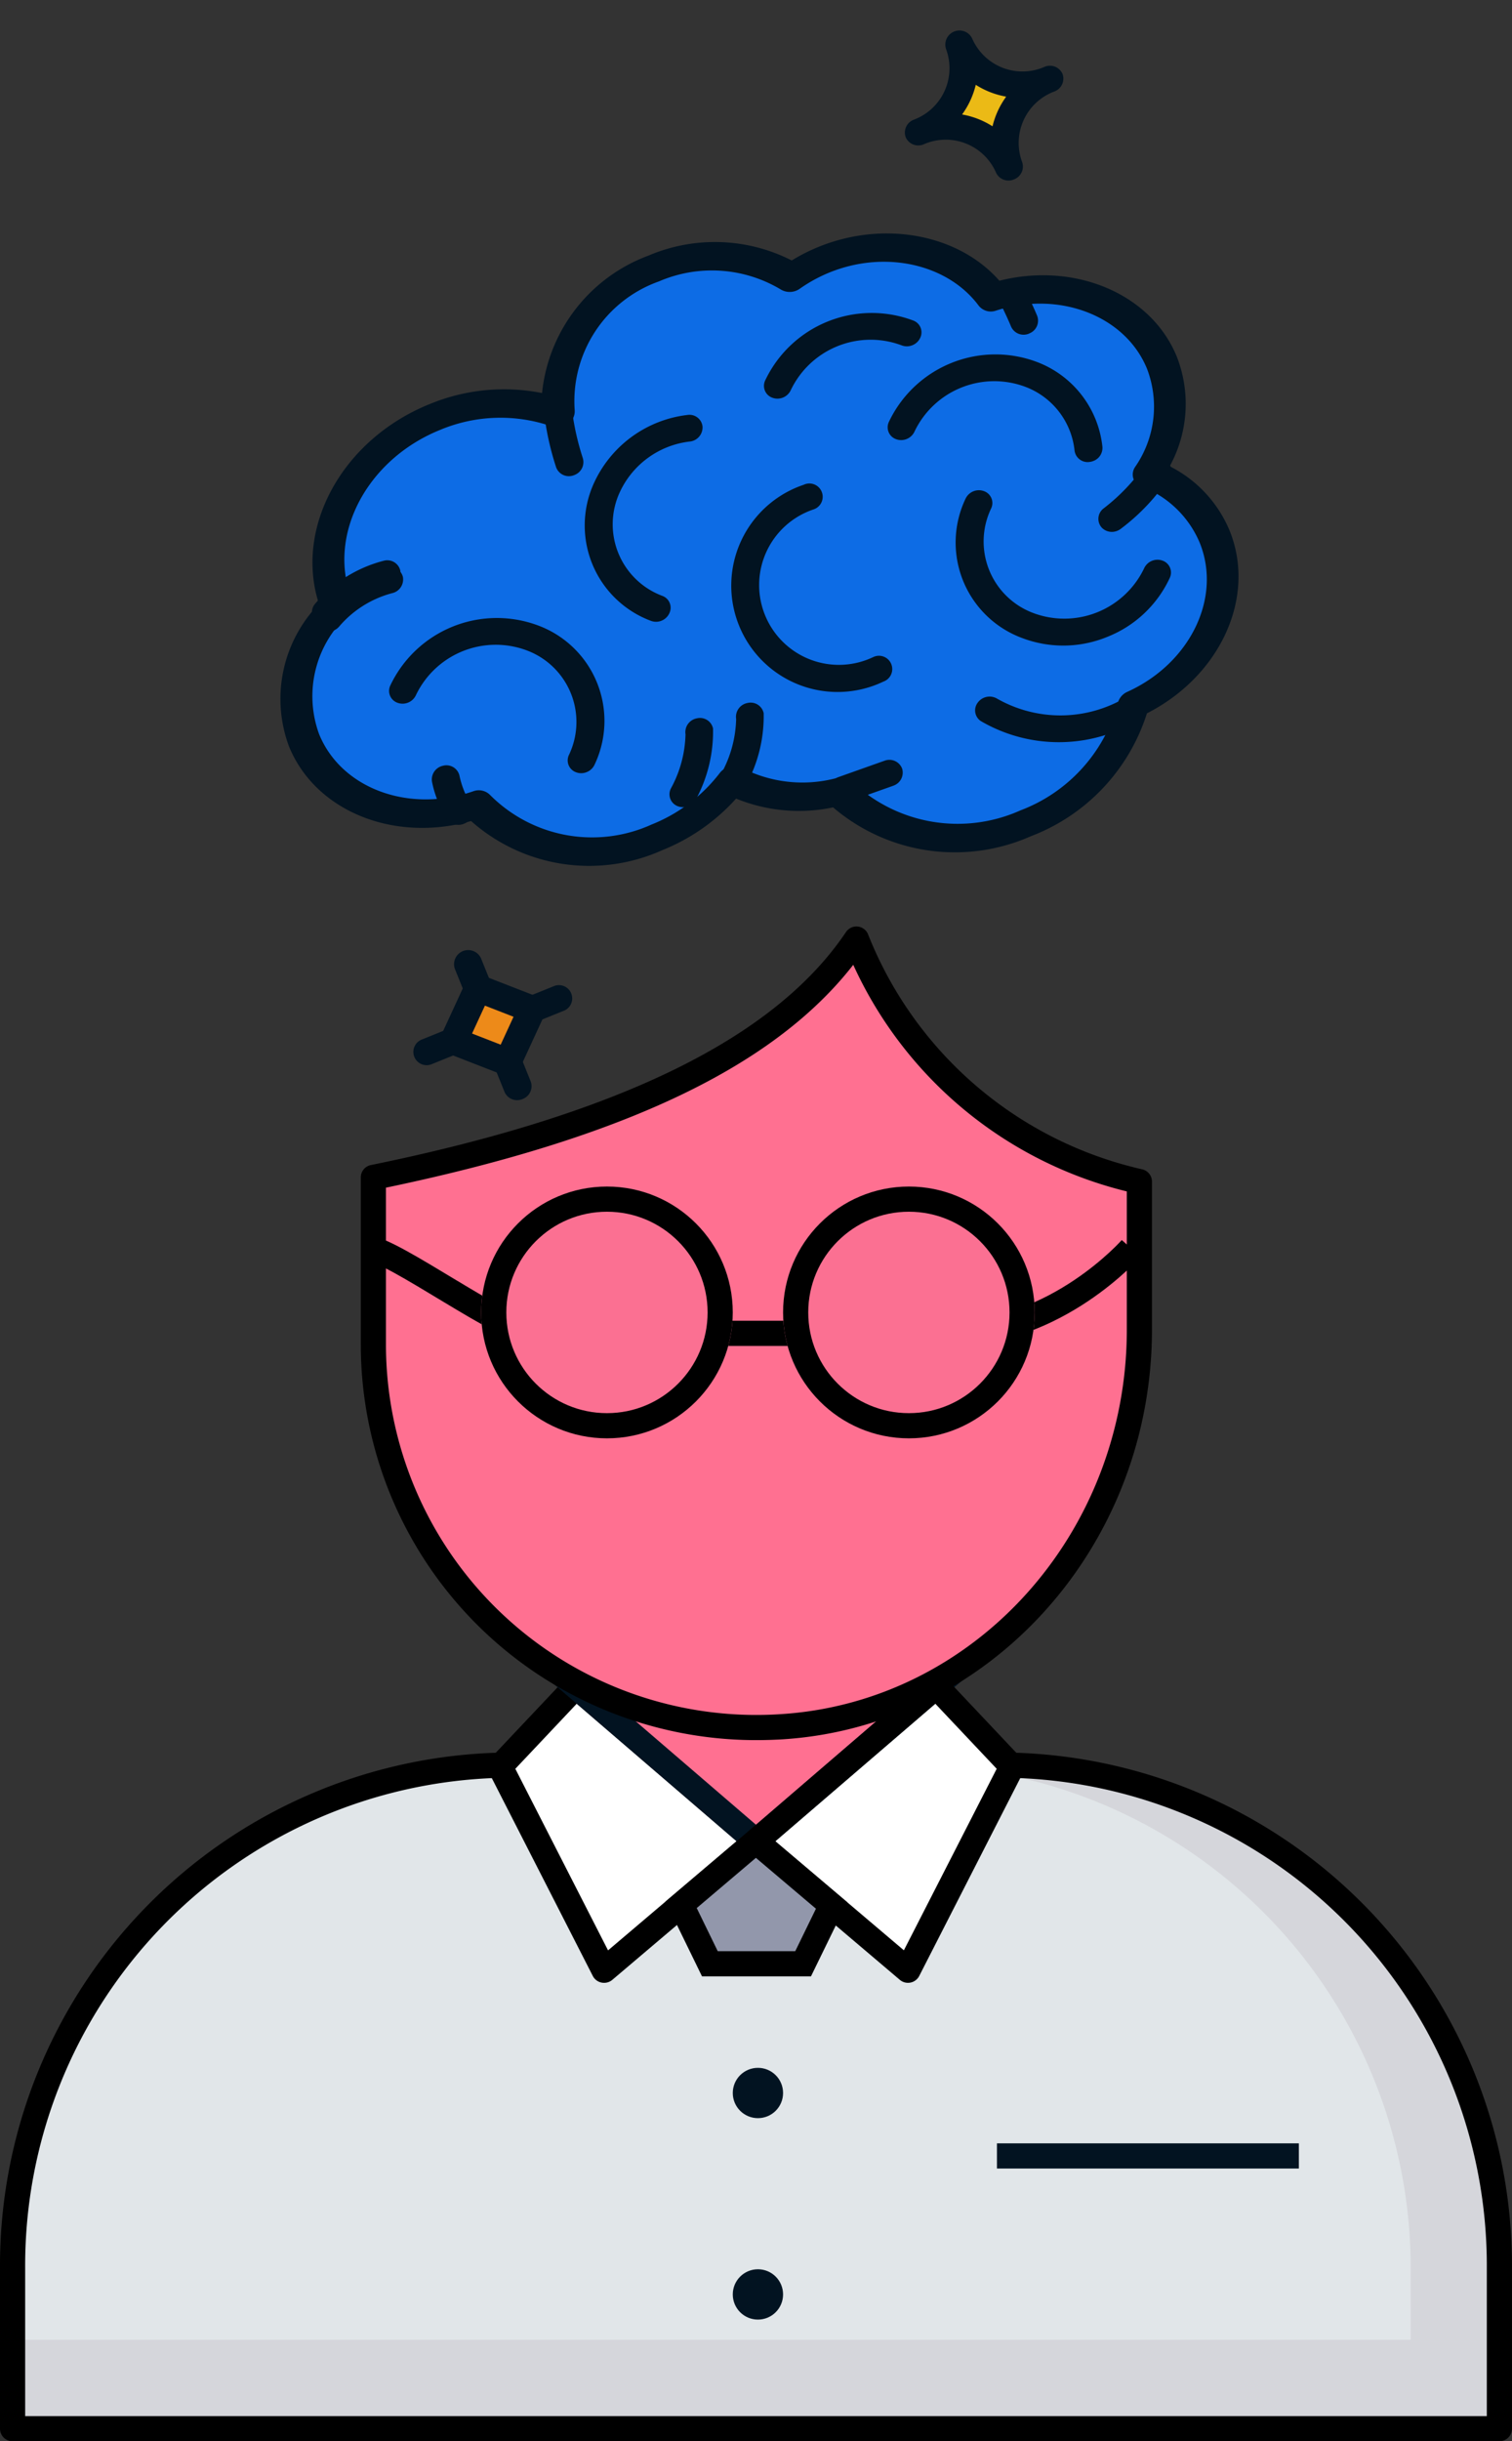<svg xmlns="http://www.w3.org/2000/svg" width="60.095" height="96.956" viewBox="0 0 60.095 96.956"><rect x="0" y="0" width="60.095" height="96.956" fill="#333333" stroke="none"/><g id="Group_7314" data-name="Group 7314" transform="translate(-459.876 -2075.876)"><g id="brain" transform="translate(465.214 2090.302) rotate(-22)"><rect id="Rectangle_3083" data-name="Rectangle 3083" width="1.891" height="1.779" transform="translate(34.204 2.276)" fill="#ebba16"></rect><path id="Path_3553" data-name="Path 3553" d="M45.926,79.339c0-2.606-2.331-4.742-5.3-4.961a5.675,5.675,0,0,0-5.66-3.9,6.678,6.678,0,0,0-1.5.174,6.045,6.045,0,0,0-4.947-2.389,5.67,5.67,0,0,0-5.667,3.92A6.966,6.966,0,0,0,18.2,70.482c-3.548,0-6.426,2.462-6.445,5.506a4.97,4.97,0,0,0-3.225,4.459c0,2.649,2.409,4.809,5.447,4.967A6.415,6.415,0,0,0,20.138,89.3a7.166,7.166,0,0,0,3.663-.983,5.984,5.984,0,0,0,3.793,2.021A6.764,6.764,0,0,0,34,94.287a7.056,7.056,0,0,0,5.767-2.78c3.07-.13,5.515-2.3,5.515-4.97a4.593,4.593,0,0,0-1.5-3.332A4.743,4.743,0,0,0,45.926,79.339Z" transform="translate(-7.973 -64.048)" fill="#0d6ce5"></path><g id="Group_7292" data-name="Group 7292" transform="translate(2.804 11.214)"><path id="Path_3554" data-name="Path 3554" d="M43.263,171.533a.569.569,0,0,1-.479-.252.508.508,0,0,1,.184-.723,5.313,5.313,0,0,1,3.183-.57.532.532,0,0,1,.465.6.559.559,0,0,1-.642.438,4.169,4.169,0,0,0-2.421.428A.59.59,0,0,1,43.263,171.533Z" transform="translate(-42.701 -169.935)" fill="#021321"></path><path id="Path_3555" data-name="Path 3555" d="M202.651,338.578a.574.574,0,0,1-.409-.167.506.506,0,0,1,.026-.745,4.69,4.69,0,0,0,1.342-1.773.559.559,0,0,1,.653-.422.53.53,0,0,1,.449.615,5.674,5.674,0,0,1-1.679,2.352A.584.584,0,0,1,202.651,338.578Z" transform="translate(-191.623 -325.234)" fill="#021321"></path></g><path id="Path_3577" data-name="Path 3577" d="M0,0,2.307.071l.071,2.307L.071,2.307Z" transform="translate(5.044 29.712) rotate(135)" fill="#ed8a19"></path><g id="Group_7293" data-name="Group 7293" transform="translate(0 0.002)"><path id="Path_3556" data-name="Path 3556" d="M243.417,230.3a4.225,4.225,0,1,1,0-8.435.528.528,0,1,1,0,1.054,3.169,3.169,0,1,0,0,6.326.528.528,0,1,1,0,1.054Z" transform="translate(-220.558 -207.425)" fill="#021321"></path><path id="Path_3557" data-name="Path 3557" d="M181.344,160.948a.577.577,0,0,1-.4-.154,4.043,4.043,0,0,1,0-5.965,4.685,4.685,0,0,1,4.41-1.072.523.523,0,0,1,.384.652.566.566,0,0,1-.693.362,3.508,3.508,0,0,0-3.308.8,3.033,3.033,0,0,0,0,4.474.5.5,0,0,1,0,.745A.579.579,0,0,1,181.344,160.948Z" transform="translate(-165.74 -143.619)" fill="#021321"></path><path id="Path_3558" data-name="Path 3558" d="M345.817,272.312a4.6,4.6,0,0,1-3.17-1.235,4.043,4.043,0,0,1,0-5.965.585.585,0,0,1,.792,0,.5.5,0,0,1,0,.745,3.033,3.033,0,0,0,0,4.474,3.516,3.516,0,0,0,4.756,0,.585.585,0,0,1,.792,0,.5.5,0,0,1,0,.745A4.6,4.6,0,0,1,345.817,272.312Z" transform="translate(-314.028 -247.751)" fill="#021321"></path><path id="Path_3559" data-name="Path 3559" d="M340.343,193.456a.6.6,0,0,1-.148-.019.524.524,0,0,1-.392-.648,3.044,3.044,0,0,0-.865-3.076,3.515,3.515,0,0,0-4.755,0,.585.585,0,0,1-.792,0,.5.5,0,0,1,0-.745,4.686,4.686,0,0,1,6.341,0,4.059,4.059,0,0,1,1.153,4.1A.556.556,0,0,1,340.343,193.456Z" transform="translate(-306.452 -175.579)" fill="#021321"></path><path id="Path_3560" data-name="Path 3560" d="M300.4,138.583a.578.578,0,0,1-.4-.154,3.516,3.516,0,0,0-4.756,0,.585.585,0,0,1-.792,0,.5.5,0,0,1,0-.745,4.686,4.686,0,0,1,6.341,0,.5.5,0,0,1,0,.745A.578.578,0,0,1,300.4,138.583Z" transform="translate(-271.455 -127.663)" fill="#021321"></path><path id="Path_3561" data-name="Path 3561" d="M74.365,229.647a.577.577,0,0,1-.4-.154.5.5,0,0,1,0-.745,3.033,3.033,0,0,0,0-4.474,3.516,3.516,0,0,0-4.756,0,.585.585,0,0,1-.792,0,.5.5,0,0,1,0-.745,4.686,4.686,0,0,1,6.341,0,4.043,4.043,0,0,1,0,5.965A.577.577,0,0,1,74.365,229.647Z" transform="translate(-63.773 -207.857)" fill="#021321"></path><path id="Path_3562" data-name="Path 3562" d="M26,86.807A7.451,7.451,0,0,1,19.143,82.8,6.605,6.605,0,0,1,15.7,81.033a7.911,7.911,0,0,1-3.5.8,7.075,7.075,0,0,1-6.6-3.919C2.424,77.564,0,75.228,0,72.441a5.408,5.408,0,0,1,3.224-4.787c.222-3.179,3.305-5.711,7.047-5.711a7.736,7.736,0,0,1,4.311,1.267,6.527,6.527,0,0,1,5.959-3.477,6.732,6.732,0,0,1,5.215,2.312c3.282-.549,6.433,1.209,7.35,3.838,3.068.421,5.409,2.744,5.409,5.453a5.146,5.146,0,0,1-1.892,3.915,5.016,5.016,0,0,1,1.25,3.268c0,2.849-2.507,5.208-5.766,5.491A7.713,7.713,0,0,1,26,86.807ZM15.842,79.749a.68.68,0,0,1,.522.231,5.259,5.259,0,0,0,3.356,1.793.624.624,0,0,1,.506.368A6.1,6.1,0,0,0,26,85.7a6.323,6.323,0,0,0,5.195-2.511.666.666,0,0,1,.515-.263c2.737-.115,4.881-2.052,4.881-4.409a4.087,4.087,0,0,0-1.325-2.956.507.507,0,0,1-.164-.413.533.533,0,0,1,.235-.386,4.2,4.2,0,0,0,1.9-3.428c0-2.273-2.06-4.206-4.69-4.4a.618.618,0,0,1-.571-.43c-.612-2.368-3.436-3.971-6.336-3.3a.691.691,0,0,1-.713-.245,5.326,5.326,0,0,0-4.379-2.12,5.047,5.047,0,0,0-5.015,3.478.6.6,0,0,1-.453.414.715.715,0,0,1-.637-.149,6.207,6.207,0,0,0-4.165-1.533c-3.167,0-5.758,2.218-5.775,4.946a.552.552,0,0,1-.356.492,4.383,4.383,0,0,0-2.855,3.956c0,2.33,2.118,4.264,4.821,4.406a.631.631,0,0,1,.574.387A5.722,5.722,0,0,0,12.2,80.729a6.4,6.4,0,0,0,3.281-.883A.715.715,0,0,1,15.842,79.749Z" transform="translate(0 -56.043)" fill="#021321"></path><path id="Path_3563" data-name="Path 3563" d="M337.853,387.2a6.149,6.149,0,0,1-4.965-2.386.508.508,0,0,1,.167-.729.582.582,0,0,1,.774.156,5.093,5.093,0,0,0,4.755,1.861.553.553,0,0,1,.625.458.535.535,0,0,1-.487.588A7.356,7.356,0,0,1,337.853,387.2Z" transform="translate(-307.016 -359.035)" fill="#021321"></path><path id="Path_3564" data-name="Path 3564" d="M185.625,123.078H185.6a.541.541,0,0,1-.539-.547,11.154,11.154,0,0,1,.308-1.971.562.562,0,0,1,.675-.39.527.527,0,0,1,.415.635,10.332,10.332,0,0,0-.277,1.766A.546.546,0,0,1,185.625,123.078Z" transform="translate(-171.065 -112.411)" fill="#021321"></path><path id="Path_3565" data-name="Path 3565" d="M43.263,171.533a.569.569,0,0,1-.479-.252.508.508,0,0,1,.184-.723,5.313,5.313,0,0,1,3.183-.57.532.532,0,0,1,.465.6.559.559,0,0,1-.642.438,4.169,4.169,0,0,0-2.421.428A.59.59,0,0,1,43.263,171.533Z" transform="translate(-39.897 -159.003)" fill="#021321"></path><path id="Path_3566" data-name="Path 3566" d="M425.418,156.264a.545.545,0,0,1-.56-.522c-.005-.571-.066-1.21-.067-1.217a.537.537,0,0,1,.508-.573.554.554,0,0,1,.609.478c0,.028.066.69.072,1.3a.544.544,0,0,1-.555.532Z" transform="translate(-392.003 -144.036)" fill="#021321"></path><path id="Path_3567" data-name="Path 3567" d="M202.651,338.578a.574.574,0,0,1-.409-.167.506.506,0,0,1,.026-.745,4.69,4.69,0,0,0,1.342-1.773.559.559,0,0,1,.653-.422.53.53,0,0,1,.449.615,5.674,5.674,0,0,1-1.679,2.352A.584.584,0,0,1,202.651,338.578Z" transform="translate(-186.725 -313.833)" fill="#021321"></path><path id="Path_3568" data-name="Path 3568" d="M254.766,401.145h-.026l-1.926-.083a.541.541,0,0,1-.534-.551.554.554,0,0,1,.586-.5l1.926.083a.541.541,0,0,1,.534.551A.547.547,0,0,1,254.766,401.145Z" transform="translate(-233.062 -374.289)" fill="#021321"></path><path id="Path_3569" data-name="Path 3569" d="M71.809,303.777a.552.552,0,0,1-.542-.4,4.262,4.262,0,0,1-.011-1.6.556.556,0,0,1,.633-.449.533.533,0,0,1,.476.6,3.513,3.513,0,0,0-.01,1.208.529.529,0,0,1-.418.632A.579.579,0,0,1,71.809,303.777Z" transform="translate(-66.516 -281.914)" fill="#021321"></path><path id="Path_3570" data-name="Path 3570" d="M431.236,292.162a.56.56,0,0,1-.529-.353.52.52,0,0,1,.344-.672,7.738,7.738,0,0,0,2.173-.978.589.589,0,0,1,.789.05.5.5,0,0,1-.043.738,8.141,8.141,0,0,1-2.548,1.186A.612.612,0,0,1,431.236,292.162Z" transform="translate(-397.503 -271.358)" fill="#021321"></path><path id="Path_3571" data-name="Path 3571" d="M16.008,427.788l-2.474-2.327,2.474-2.327,2.474,2.327Zm-.889-2.327.889.836.889-.836-.889-.836Z" transform="translate(-12.645 -395.751)" fill="#021321"></path><path id="Path_3572" data-name="Path 3572" d="M43.227,411.709a.545.545,0,0,1-.56-.527v-1.054a.561.561,0,0,1,1.121,0v1.054A.545.545,0,0,1,43.227,411.709Z" transform="translate(-39.865 -383.053)" fill="#021321"></path><path id="Path_3573" data-name="Path 3573" d="M69.948,453.321H68.827a.528.528,0,1,1,0-1.054h1.121a.528.528,0,1,1,0,1.054Z" transform="translate(-63.783 -423.084)" fill="#021321"></path><path id="Path_3574" data-name="Path 3574" d="M43.227,479.976a.545.545,0,0,1-.56-.527v-1.054a.561.561,0,0,1,1.121,0v1.054A.545.545,0,0,1,43.227,479.976Z" transform="translate(-39.865 -447.102)" fill="#021321"></path><path id="Path_3575" data-name="Path 3575" d="M1.681,453.321H.56a.528.528,0,1,1,0-1.054H1.681a.528.528,0,1,1,0,1.054Z" transform="translate(0 -423.084)" fill="#021321"></path><path id="Path_3576" data-name="Path 3576" d="M412.964,6.328a.545.545,0,0,1-.56-.527,2.18,2.18,0,0,0-2.242-2.109.545.545,0,0,1-.56-.527.545.545,0,0,1,.56-.527A2.181,2.181,0,0,0,412.4.529a.561.561,0,0,1,1.121,0,2.18,2.18,0,0,0,2.242,2.109.545.545,0,0,1,.56.527.545.545,0,0,1-.56.527A2.18,2.18,0,0,0,413.524,5.8.545.545,0,0,1,412.964,6.328Zm-.945-3.163a3.3,3.3,0,0,1,.945.889,3.3,3.3,0,0,1,.946-.889,3.3,3.3,0,0,1-.946-.889A3.3,3.3,0,0,1,412.018,3.165Z" transform="translate(-377.813 -0.002)" fill="#021321"></path></g></g><g id="Icons" transform="translate(454.09 2101.3)"><path id="Path_3492" data-name="Path 3492" d="M46.007,44.683A19.98,19.98,0,0,1,65.38,64.654v6.378H6.286V64.654A19.98,19.98,0,0,1,25.66,44.683" fill="#e1e6e9"></path><path id="Path_3493" data-name="Path 3493" d="M46.007,44.683H42.481A19.98,19.98,0,0,1,61.855,64.654V67.5H6.286v3.532H65.38V64.654A19.98,19.98,0,0,0,46.007,44.683Z" fill="#d5d6db"></path><path id="Path_3494" data-name="Path 3494" d="M25.661,44.738l3.01-3.188,7.162,6.156-6.039,5.119Z" fill="#fff"></path><path id="Path_3495" data-name="Path 3495" d="M29.794,53.325a.515.515,0,0,1-.1-.01.5.5,0,0,1-.347-.263l-4.132-8.088a.5.5,0,0,1,.082-.571l3.01-3.187A.5.5,0,0,1,29,41.17l7.162,6.156a.5.5,0,0,1,0,.761l-6.04,5.12a.5.5,0,0,1-.328.118Zm-3.526-8.5,3.685,7.211,5.11-4.336-6.355-5.46Z"></path><path id="Path_3496" data-name="Path 3496" d="M46.005,44.738,43,41.55l-7.162,6.156,6.04,5.119Z" fill="#fff"></path><path id="Path_3497" data-name="Path 3497" d="M42.995,41.55l-7.162,6.156L28.671,41.55Z" fill="#ff7091" stroke="#021321" stroke-width="1"></path><path id="Path_3507" data-name="Path 3507" d="M51.072,21.5v5.876c0,8.133-6.136,15.295-14.269,15.78A15.218,15.218,0,0,1,20.626,27.97V21.337c8.907-1.817,15.942-4.624,19.2-9.465A15.75,15.75,0,0,0,51.072,21.5Z" fill="#ff7091"></path><path id="Path_3508" data-name="Path 3508" d="M48.634,20.727v6.649c0,8.031-5.986,15.1-13.967,15.747a15.438,15.438,0,0,0,2.136.034c8.133-.486,14.269-7.647,14.269-15.78V21.5a16.414,16.414,0,0,1-2.438-.773Z" fill="#ff7091"></path><g id="Group_7288" data-name="Group 7288"><path id="Path_3519" data-name="Path 3519" d="M35.834,43.686A15.717,15.717,0,0,1,20.126,27.97V21.337a.5.5,0,0,1,.4-.49c9.873-2.015,16.05-5.042,18.884-9.254a.5.5,0,0,1,.89.123,15.38,15.38,0,0,0,10.882,9.3.5.5,0,0,1,.389.487v5.876c0,8.635-6.474,15.786-14.739,16.279C36.5,43.676,36.165,43.686,35.834,43.686ZM21.126,21.745V27.97A14.718,14.718,0,0,0,36.772,42.657c7.738-.462,13.8-7.175,13.8-15.281V21.894a16.171,16.171,0,0,1-10.873-9c-3.155,4.046-9.1,6.874-18.573,8.851Z"></path></g><path id="Path_3522" data-name="Path 3522" d="M65.38,71.532H6.286a.5.5,0,0,1-.5-.5V64.654A20.378,20.378,0,0,1,25.645,44.183a.517.517,0,0,1,.515.485.5.5,0,0,1-.485.515A19.381,19.381,0,0,0,6.786,64.654v5.878H64.88V64.654A19.381,19.381,0,0,0,45.992,45.183a.5.5,0,0,1-.485-.515.537.537,0,0,1,.515-.485A20.378,20.378,0,0,1,65.88,64.654v6.378A.5.5,0,0,1,65.38,71.532Z"></path><path id="Path_3523" data-name="Path 3523" d="M41.873,53.325a.5.5,0,0,1-.323-.119l-6.039-5.12a.5.5,0,0,1,0-.761l7.162-6.156a.5.5,0,0,1,.689.036l3.01,3.188a.5.5,0,0,1,.082.571l-4.133,8.088a.5.5,0,0,1-.347.263.515.515,0,0,1-.1.01ZM36.6,47.7l5.111,4.333L45.4,44.824,42.96,42.24Z"></path></g><path id="Path_3527" data-name="Path 3527" d="M38.836,50.251l-1.13,2.317H34l-1.142-2.343,2.971-2.519Z" transform="translate(454.09 2101.3)" fill="#9297ab" stroke="#000" stroke-width="1"></path><path id="Path_3528" data-name="Path 3528" d="M15815.5,2129.455c.934,0,5.5,3.375,6.653,3.375h16.536c4.188,0,7.148-3.375,7.148-3.375" transform="translate(-15341 -4)" fill="none" stroke="#000" stroke-width="1"></path><g id="Group_7289" data-name="Group 7289" transform="translate(-1 -2)"><g id="Ellipse_1048" data-name="Ellipse 1048" transform="translate(480 2125)" fill="#fb7092" stroke="#000" stroke-width="1"><circle cx="5" cy="5" r="5" stroke="none"></circle><circle cx="5" cy="5" r="4.5" fill="none"></circle></g><g id="Ellipse_1049" data-name="Ellipse 1049" transform="translate(492 2125)" fill="#fb7092" stroke="#000" stroke-width="1"><circle cx="5" cy="5" r="5" stroke="none"></circle><circle cx="5" cy="5" r="4.5" fill="none"></circle></g></g><g id="Ellipse_1051" data-name="Ellipse 1051" transform="translate(489 2158)" fill="#fff" stroke="#021321" stroke-width="1"><circle cx="1" cy="1" r="1" stroke="none"></circle><circle cx="1" cy="1" r="0.5" fill="none"></circle></g><g id="Ellipse_1052" data-name="Ellipse 1052" transform="translate(489 2166)" fill="#fff" stroke="#021321" stroke-width="1"><circle cx="1" cy="1" r="1" stroke="none"></circle><circle cx="1" cy="1" r="0.5" fill="none"></circle></g><line id="Line_388" data-name="Line 388" x2="12" transform="translate(499.5 2161.5)" fill="none" stroke="#021321" stroke-width="1"></line></g></svg>